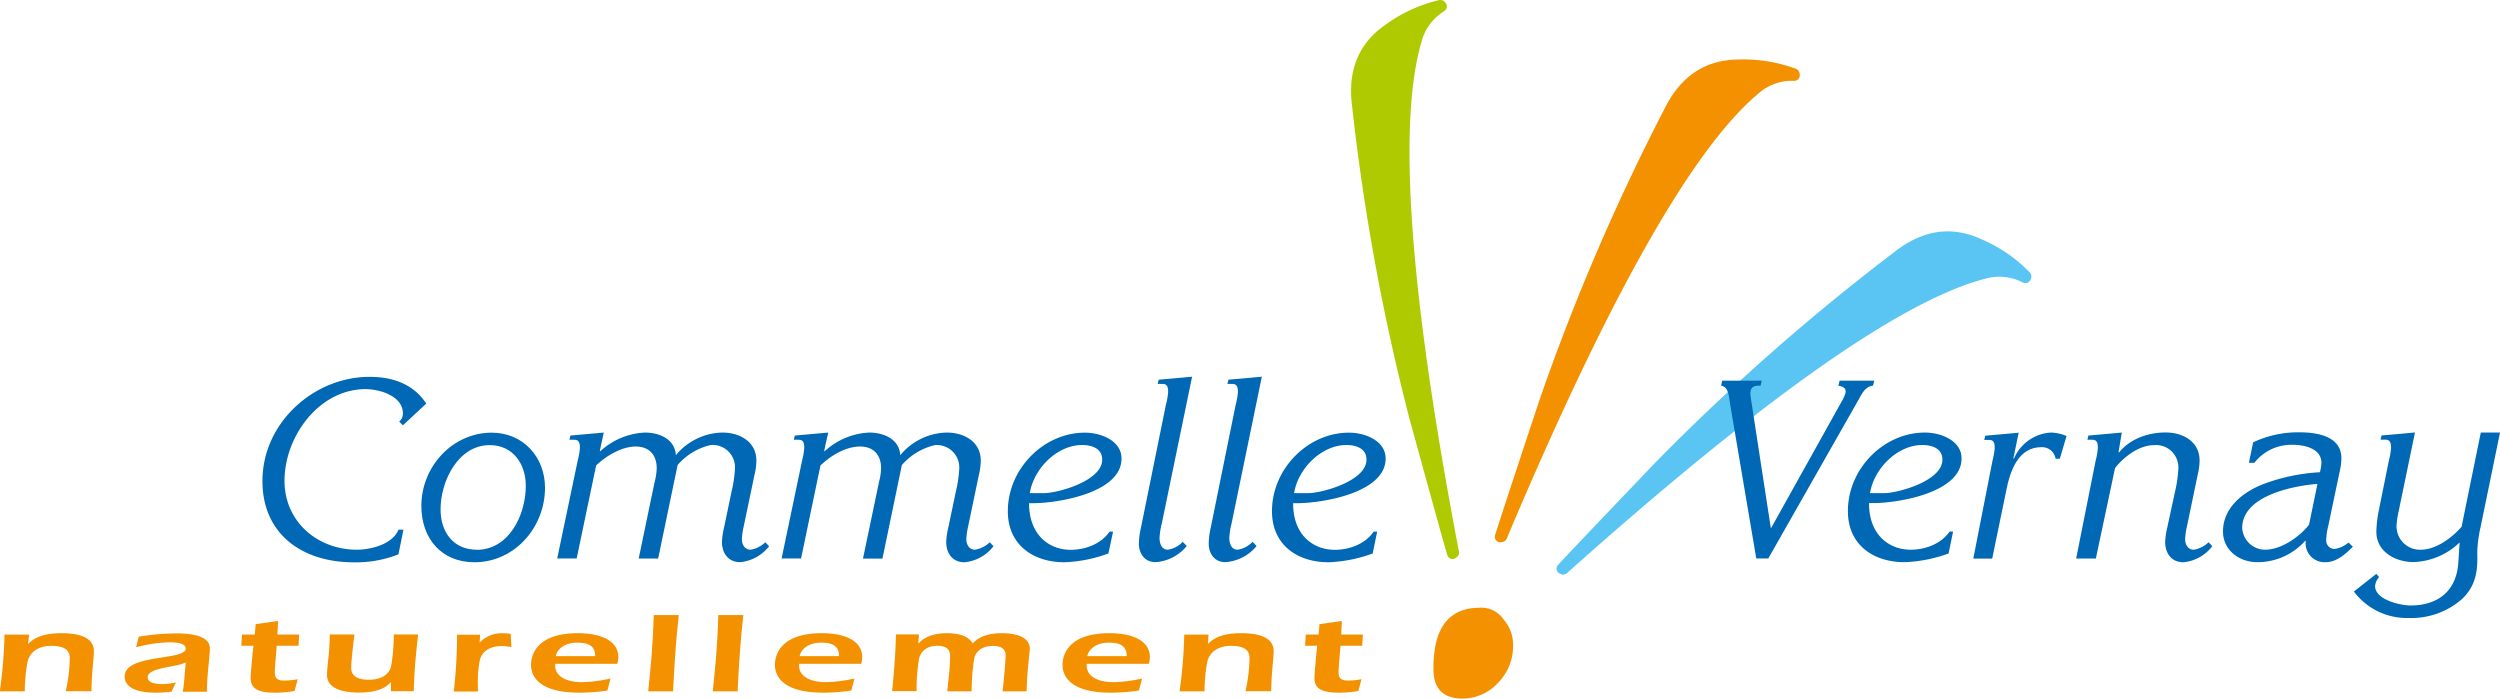 <svg id="Calque_1" data-name="Calque 1" xmlns="http://www.w3.org/2000/svg" viewBox="0 0 499.81 139.67"><defs><style>.cls-1{fill:#5ac5f2;}.cls-2{fill:#f39100;}.cls-3{fill:#afca00;}.cls-4{fill:#0068b4;}</style></defs><title>logo CV [Converti]</title><path class="cls-1" d="M452.17,230.43a1.09,1.09,0,0,1-1.63.6l-.56-.26a10.22,10.22,0,0,0-6.89-.46q-24.94,6.45-83.43,58.69a1.2,1.2,0,0,1-1.5.32,1.08,1.08,0,0,1-.6-1.63q.13-.29,19.66-20.71a441.4,441.4,0,0,1,47.69-42c5.65-4.44,11.46-5.31,17.41-2.56a29.31,29.31,0,0,1,9.52,6.49A1.22,1.22,0,0,1,452.17,230.43Z" transform="translate(-46.19 -174.59)"/><path class="cls-2" d="M348.68,303.39a10.42,10.42,0,0,1-3,7.72,9.73,9.73,0,0,1-7,3.15c-3.89,0-5.86-1.87-5.91-5.77q-.13-12.28,9.07-12.39a5.39,5.39,0,0,1,5,2.4A7.4,7.4,0,0,1,348.68,303.39ZM406,189.5a1.09,1.09,0,0,1-1.22,1.24h-.61a10.19,10.19,0,0,0-6.42,2.54Q378,209.8,347.51,282.05a1.22,1.22,0,0,1-1.22.94,1.09,1.09,0,0,1-1.24-1.22q0-.3,8.89-27.13A440.62,440.62,0,0,1,379,196.27q4.8-9.65,14.63-9.78a30,30,0,0,1,11.39,1.78A1.24,1.24,0,0,1,406,189.5Z" transform="translate(-46.19 -174.59)"/><path class="cls-3" d="M335.17,175.15a1.09,1.09,0,0,1-.33,1.71l-.5.35a10.15,10.15,0,0,0-3.94,5.67q-7.29,24.72,7.42,101.73a1.2,1.2,0,0,1-.51,1.46,1.08,1.08,0,0,1-1.7-.33q-.17-.24-7.65-27.51a442.24,442.24,0,0,1-11.46-62.49q-1.37-10.69,6.75-16.25a29.64,29.64,0,0,1,10.47-4.83A1.21,1.21,0,0,1,335.17,175.15Z" transform="translate(-46.19 -174.59)"/><path class="cls-4" d="M126.74,259.62l-.74-.75a2.07,2.07,0,0,0,.74-1.64c0-3.44-4.58-4.84-7.47-4.84-9.27,0-16.2,9.42-16.2,18.34,0,8.18,6.63,13.76,14.45,13.76,2.79,0,7.13-1.05,8.33-4h1l-1,4.93a23.23,23.23,0,0,1-9,1.59c-9.91,0-18.19-5.38-18.19-16.25,0-11.66,10.27-20.83,21.43-20.83,4.54,0,8.73,1.4,11.32,5.34Z" transform="translate(-46.19 -174.59)"/><path class="cls-4" d="M141.05,287c-6.68,0-10.62-4.83-10.62-11.26,0-7.92,6.28-14.65,14.06-14.65,6.28,0,10.66,4.88,10.66,11C155.15,280.1,149,287,141.05,287Zm.45-2.49c6.43,0,9.81-6.93,9.81-12.81,0-4.33-2.54-8.12-7.22-8.12-6.28,0-9.82,7.13-9.82,12.86C134.27,281,136.86,284.49,141.5,284.49Z" transform="translate(-46.19 -174.59)"/><path class="cls-4" d="M177.08,270.88a11.55,11.55,0,0,0,.4-2.69c0-2.69-1.54-4.33-4.19-4.33s-5.73,1.69-7.92,3.79l-3.89,18.59h-3.89l4.09-19.54a14.16,14.16,0,0,0,.45-2.55c0-.84-.1-1.64-1.1-1.64h-1l.2-.84,6.67-.6-.79,3.63.1.1a14.08,14.08,0,0,1,8.92-3.73c2.84,0,6,1.29,6.18,4.53a12.37,12.37,0,0,1,9.32-4.53c3.34,0,6.78,1.74,6.78,5.63a12,12,0,0,1-.35,2.69l-2.2,10.51a14.46,14.46,0,0,0-.35,2.45c0,1.09.55,2.14,1.75,2.14a5.52,5.52,0,0,0,2.94-1.49l.75.79a8.3,8.3,0,0,1-5.78,3.19c-2.35,0-3.64-1.74-3.64-4.08a15.55,15.55,0,0,1,.45-3l1.44-6.92a25.57,25.57,0,0,0,.7-4.59,4.47,4.47,0,0,0-4.83-4.83,12.3,12.3,0,0,0-6.63,4l-3.89,18.69h-3.89Z" transform="translate(-46.19 -174.59)"/><path class="cls-4" d="M221.94,270.88a11.55,11.55,0,0,0,.4-2.69c0-2.69-1.55-4.33-4.19-4.33-2.79,0-5.73,1.69-7.93,3.79l-3.88,18.59h-3.89l4.09-19.54a14.15,14.15,0,0,0,.44-2.55c0-.84-.09-1.64-1.09-1.64h-1l.2-.84,6.68-.6-.8,3.63.1.1a14.08,14.08,0,0,1,8.92-3.73c2.84,0,6,1.29,6.18,4.53a12.4,12.4,0,0,1,9.32-4.53c3.34,0,6.78,1.74,6.78,5.63a12,12,0,0,1-.35,2.69l-2.19,10.51a14.46,14.46,0,0,0-.35,2.45c0,1.09.55,2.14,1.75,2.14a5.56,5.56,0,0,0,2.94-1.49l.74.79A8.26,8.26,0,0,1,239,287c-2.34,0-3.64-1.74-3.64-4.08a15.55,15.55,0,0,1,.45-3l1.45-6.92a25.57,25.57,0,0,0,.7-4.59,4.48,4.48,0,0,0-4.84-4.83,12.37,12.37,0,0,0-6.63,4l-3.88,18.69h-3.89Z" transform="translate(-46.19 -174.59)"/><path class="cls-4" d="M267.79,285.24A28.45,28.45,0,0,1,259,287c-6.13,0-11.32-3.38-11.32-10.21,0-8.48,7.18-15.7,15.41-15.7,3.19,0,7.32,1.59,7.32,5.18,0,6.88-12.76,8.92-17.64,8.92h-.85c0,6.23,3.89,9.32,8.32,9.32,2.9,0,6.08-1.14,7.78-3.64h.7Zm-12.91-12.06c2.84,0,11.76-2.49,11.66-6.73,0-2.24-2.14-2.89-4-2.89-5,0-9.67,4.69-10.47,9.62Z" transform="translate(-46.19 -174.59)"/><path class="cls-4" d="M278.46,279.26a13.82,13.82,0,0,0-.45,2.89c0,1.05.4,2.34,1.64,2.34a5.08,5.08,0,0,0,3-1.59l.8.85a8.86,8.86,0,0,1-6.23,3.23c-2.19,0-3.34-1.74-3.34-3.73a15.26,15.26,0,0,1,.4-3.09l5-24.63a14.05,14.05,0,0,0,.45-2.54c0-.85-.1-1.64-1.09-1.64h-1l.2-.85,6.68-.6Z" transform="translate(-46.19 -174.59)"/><path class="cls-4" d="M292.41,279.26a13.82,13.82,0,0,0-.45,2.89c0,1.05.4,2.34,1.65,2.34a5.11,5.11,0,0,0,3-1.59l.8.85a8.86,8.86,0,0,1-6.24,3.23c-2.19,0-3.33-1.74-3.33-3.73a16,16,0,0,1,.39-3.09l5-24.63a14.05,14.05,0,0,0,.45-2.54c0-.85-.1-1.64-1.1-1.64h-1l.2-.85,6.68-.6Z" transform="translate(-46.19 -174.59)"/><path class="cls-4" d="M320.62,285.24A28.45,28.45,0,0,1,311.8,287c-6.13,0-11.31-3.38-11.31-10.21,0-8.48,7.17-15.7,15.39-15.7,3.2,0,7.33,1.59,7.33,5.18,0,6.88-12.76,8.92-17.64,8.92h-.85c-.05,6.23,3.89,9.32,8.33,9.32,2.89,0,6.08-1.14,7.77-3.64h.7Zm-12.91-12.06c2.84,0,11.76-2.49,11.67-6.73,0-2.24-2.15-2.89-4-2.89-5,0-9.67,4.69-10.47,9.62Z" transform="translate(-46.19 -174.59)"/><path class="cls-4" d="M400.21,280.1h.1l13.81-24.77c1.05-1.84,1.89-3.29-.4-3.63l.25-1h6.93l-.25,1c-1.54.1-2.29,1.69-2.94,2.89l-18,31.65h-2.4l-5.23-30.85c-.25-1.35-.2-3.44-1.79-3.69l.2-1h7.92l-.25,1c-2.69-.2-2,1.84-1.79,3.43Z" transform="translate(-46.19 -174.59)"/><path class="cls-4" d="M435.76,285.24a28.45,28.45,0,0,1-8.82,1.74c-6.13,0-11.31-3.38-11.31-10.21,0-8.48,7.17-15.7,15.39-15.7,3.2,0,7.33,1.59,7.33,5.18,0,6.88-12.76,8.92-17.64,8.92h-.85c-.05,6.23,3.89,9.32,8.33,9.32,2.89,0,6.08-1.14,7.77-3.64h.7Zm-12.91-12.06c2.84,0,11.76-2.49,11.67-6.73,0-2.24-2.15-2.89-4-2.89-5,0-9.67,4.69-10.47,9.62Z" transform="translate(-46.19 -174.59)"/><path class="cls-4" d="M448.72,266.2l.1.1a8.55,8.55,0,0,1,7.43-5.23,8.65,8.65,0,0,1,3.09.69L458,266.3h-.85A2.71,2.71,0,0,0,454.3,264c-4.58,0-6.18,4.68-6.93,8.27l-2.89,14H440.7l3.83-19.54a14.16,14.16,0,0,0,.45-2.55c0-.84-.1-1.64-1.09-1.64h-1l.2-.84,6.68-.6Z" transform="translate(-46.19 -174.59)"/><path class="cls-4" d="M465.16,266.7a14.15,14.15,0,0,0,.44-2.55c0-.84-.1-1.64-1.09-1.64h-1l.2-.84,6.68-.6-.65,3.88.1.1c2.2-2.74,5.83-4,9.32-4,3.34,0,6.78,1.74,6.78,5.63a12,12,0,0,1-.35,2.69L483.4,279.9a14.46,14.46,0,0,0-.35,2.45c0,1.09.55,2.14,1.74,2.14a5.55,5.55,0,0,0,2.95-1.49l.74.79A8.28,8.28,0,0,1,482.7,287c-2.34,0-3.64-1.74-3.64-4.08a15.55,15.55,0,0,1,.45-3L481,273a25.52,25.52,0,0,0,.69-4.59,4.47,4.47,0,0,0-4.83-4.83c-3,0-6,2.29-7.82,4.58l-3.84,18.1h-3.94Z" transform="translate(-46.19 -174.59)"/><path class="cls-4" d="M511.66,279.76a12.88,12.88,0,0,0-.4,2.69,1.69,1.69,0,0,0,1.64,1.89,5.23,5.23,0,0,0,2.8-1.29l.89.84c-1.5,1.5-3.29,3.09-5.43,3.09a3.77,3.77,0,0,1-4-4.18l-.1-.1a12.74,12.74,0,0,1-9.62,4.28c-3.49,0-6.82-2.34-6.82-6.13,0-4.78,4-7.87,7.92-9.42A37.8,37.8,0,0,1,510,269a10.1,10.1,0,0,0,.3-1.84c0-2.94-3.44-3.64-5.73-3.64a9.34,9.34,0,0,0-7.67,3.59h-1.1l.85-4.09a21.09,21.09,0,0,1,9.22-2c3.39,0,8.42.69,8.42,5.18a11.65,11.65,0,0,1-.35,2.69Zm-2.15-8.43c-4.88.4-15.05,2.35-15.05,8.83a4.6,4.6,0,0,0,4.59,4.33c3.09,0,6.78-2.44,8.77-5Z" transform="translate(-46.19 -174.59)"/><path class="cls-4" d="M525.76,276.72a16.34,16.34,0,0,0-.45,3.09,4.69,4.69,0,0,0,4.89,4.68c2.94,0,6.18-2.34,8.12-4.59l3.84-18.83H546L542.11,280a26.83,26.83,0,0,0-.65,4.73v.75c.1,3.44-.4,6.33-3,8.82a15.33,15.33,0,0,1-10.67,3.84,13.21,13.21,0,0,1-11-5.29l4.49-3.53.55.64a3.11,3.11,0,0,0-.8,1.8c0,2.79,5.18,3.88,7.07,3.88,5.54,0,9.22-2.93,9.57-8.61l.26-4a13.9,13.9,0,0,1-9.23,3.93c-3.54,0-7.42-2-7.42-6.08a24.23,24.23,0,0,1,.49-4.23l2-9.92a14.37,14.37,0,0,0,.45-2.54c0-.85-.1-1.7-1.1-1.7h-1l.2-.84,6.68-.6Z" transform="translate(-46.19 -174.59)"/><path class="cls-2" d="M51.81,303.3h.07c1.46-1.58,3.82-2.12,6.63-2.12,3.68,0,6.45.93,6.45,3.6,0,1.4-.48,4.59-.48,8H59.34a33.26,33.26,0,0,0,.8-6.62c0-1.65-1.15-2.45-3.68-2.45-2.74,0-4.23,1.33-4.72,3a31,31,0,0,0-.59,6.1h-5a95.87,95.87,0,0,0,.94-11.35H52Z" transform="translate(-46.19 -174.59)"/><path class="cls-2" d="M80.48,312.87a23.7,23.7,0,0,1-3.2.2c-5.58,0-6.17-2.19-6.17-3.22,0-4.61,12.21-3.13,12.21-5.59,0-1.1-1.87-1.26-3.16-1.26a27.44,27.44,0,0,0-6.76,1l.52-2.12a47.83,47.83,0,0,1,7.49-.66c3.06,0,6.74.47,6.74,3,0,1.63-.59,5.23-.59,8.66H82.73c.18-1,.28-2,.59-5.87-1.8,1.05-7.6.94-7.6,3,0,1.07,1.53,1.35,2.92,1.35a12,12,0,0,0,2.71-.34Z" transform="translate(-46.19 -174.59)"/><path class="cls-2" d="M101.51,303.69c-.07,1-.38,4.43-.38,5.23,0,1,.27,1.73,1.8,1.73a13.9,13.9,0,0,0,2.78-.27l-.63,2.35a21.78,21.78,0,0,1-3.88.34c-3.27,0-4.9-.7-4.9-2.94,0-1.17.49-5.94.56-6.44H94.43l.14-2.24h2.56l.18-2.08,4.48-.64-.14,2.72H106l-.13,2.24Z" transform="translate(-46.19 -174.59)"/><path class="cls-2" d="M124.34,311h-.07c-1.31,1.55-3.64,2.05-6.35,2.05-3.5,0-6.35-.93-6.35-3.49,0-1.9.52-4.2.56-8.13h4.93c-.14.93-.66,5.39-.66,6.67,0,1.55,1.14,2.39,3.54,2.39,2.56,0,4-1.09,4.44-2.66a39.62,39.62,0,0,0,.55-6.4h4.86c-.45,3.79-.8,7.56-.87,11.35h-4.58Z" transform="translate(-46.19 -174.59)"/><path class="cls-2" d="M142.08,303h.07a6,6,0,0,1,4.65-1.8,10.34,10.34,0,0,1,1.49.11l.14,2.67a9,9,0,0,0-1.88-.23c-2.49,0-3.92,1.08-4.4,2.68a21.58,21.58,0,0,0-.42,5v1.41h-4.82a101.93,101.93,0,0,0,.66-11.35h4.61Z" transform="translate(-46.19 -174.59)"/><path class="cls-2" d="M157.18,307.3v.36c0,2.12,2.19,3.31,5.31,3.31a28.11,28.11,0,0,0,5.76-.73l-.62,2.4a37.37,37.37,0,0,1-5.62.43c-8.92,0-9.65-4-9.65-5.55,0-2.08,1.21-6.34,9.37-6.34,4.68,0,8.08,1.55,8.08,4.79a5.24,5.24,0,0,1-.2,1.33Zm8-1.53c0-1.76-.94-2.7-3.58-2.7-2.43,0-4,1.21-4.3,2.7Z" transform="translate(-46.19 -174.59)"/><path class="cls-2" d="M175.78,312.8c.49-4.68.94-9.13,1.12-15.24h5c-.59,5.08-.9,10.17-1.14,15.24Z" transform="translate(-46.19 -174.59)"/><path class="cls-2" d="M188.69,312.8c.49-4.68.94-9.13,1.11-15.24h5c-.59,5.08-.9,10.17-1.14,15.24Z" transform="translate(-46.19 -174.59)"/><path class="cls-2" d="M205.94,307.3v.36c0,2.12,2.19,3.31,5.31,3.31a28.11,28.11,0,0,0,5.76-.73l-.62,2.4a37.37,37.37,0,0,1-5.62.43c-8.92,0-9.65-4-9.65-5.55,0-2.08,1.21-6.34,9.37-6.34,4.68,0,8.08,1.55,8.08,4.79a5.24,5.24,0,0,1-.2,1.33Zm8-1.53c0-1.76-.94-2.7-3.58-2.7-2.43,0-4,1.21-4.3,2.7Z" transform="translate(-46.19 -174.59)"/><path class="cls-2" d="M229.78,303.18l.07.05c1.15-1.37,3.23-2.05,5.63-2.05s4.37.56,5.17,2.07c1.28-1.48,3.36-2.07,5.86-2.07,3.06,0,5.56.91,5.56,3.08,0,.68-.56,4.54-.63,8.54h-4.82c.24-1.71.62-6.39.62-7.17,0-1.14-.66-1.9-2.57-1.9-2.25,0-3.36,1.15-3.71,2.45a44.65,44.65,0,0,0-.52,6.62h-4.86c.21-2.35.56-4.73.56-7.1,0-1.1-.59-2-2.5-2-2.33,0-3.37,1.24-3.72,2.58a38.23,38.23,0,0,0-.48,6.49h-4.9c.11-.94.7-6.85.77-11.35h4.61Z" transform="translate(-46.19 -174.59)"/><path class="cls-2" d="M263.45,307.3v.36c0,2.12,2.18,3.31,5.31,3.31a28.11,28.11,0,0,0,5.76-.73l-.63,2.4a37.17,37.17,0,0,1-5.62.43c-8.92,0-9.65-4-9.65-5.55,0-2.08,1.22-6.34,9.37-6.34,4.69,0,8.09,1.55,8.09,4.79a4.81,4.81,0,0,1-.21,1.33Zm8-1.53c0-1.76-.94-2.7-3.58-2.7-2.43,0-4,1.21-4.3,2.7Z" transform="translate(-46.19 -174.59)"/><path class="cls-2" d="M287.67,303.3h.07c1.46-1.58,3.82-2.12,6.63-2.12,3.68,0,6.46.93,6.46,3.6,0,1.4-.49,4.59-.49,8H295.2a33.26,33.26,0,0,0,.8-6.62c0-1.65-1.14-2.45-3.68-2.45-2.74,0-4.23,1.33-4.72,3a31,31,0,0,0-.59,6.1h-5a93.8,93.8,0,0,0,.94-11.35h4.86Z" transform="translate(-46.19 -174.59)"/><path class="cls-2" d="M314.19,303.69c-.07,1-.39,4.43-.39,5.23,0,1,.28,1.73,1.81,1.73a13.79,13.79,0,0,0,2.77-.27l-.62,2.35a21.86,21.86,0,0,1-3.88.34c-3.27,0-4.9-.7-4.9-2.94,0-1.17.49-5.94.56-6.44h-2.43l.14-2.24h2.56l.18-2.08,4.47-.64-.13,2.72h4.33l-.13,2.24Z" transform="translate(-46.19 -174.59)"/></svg>